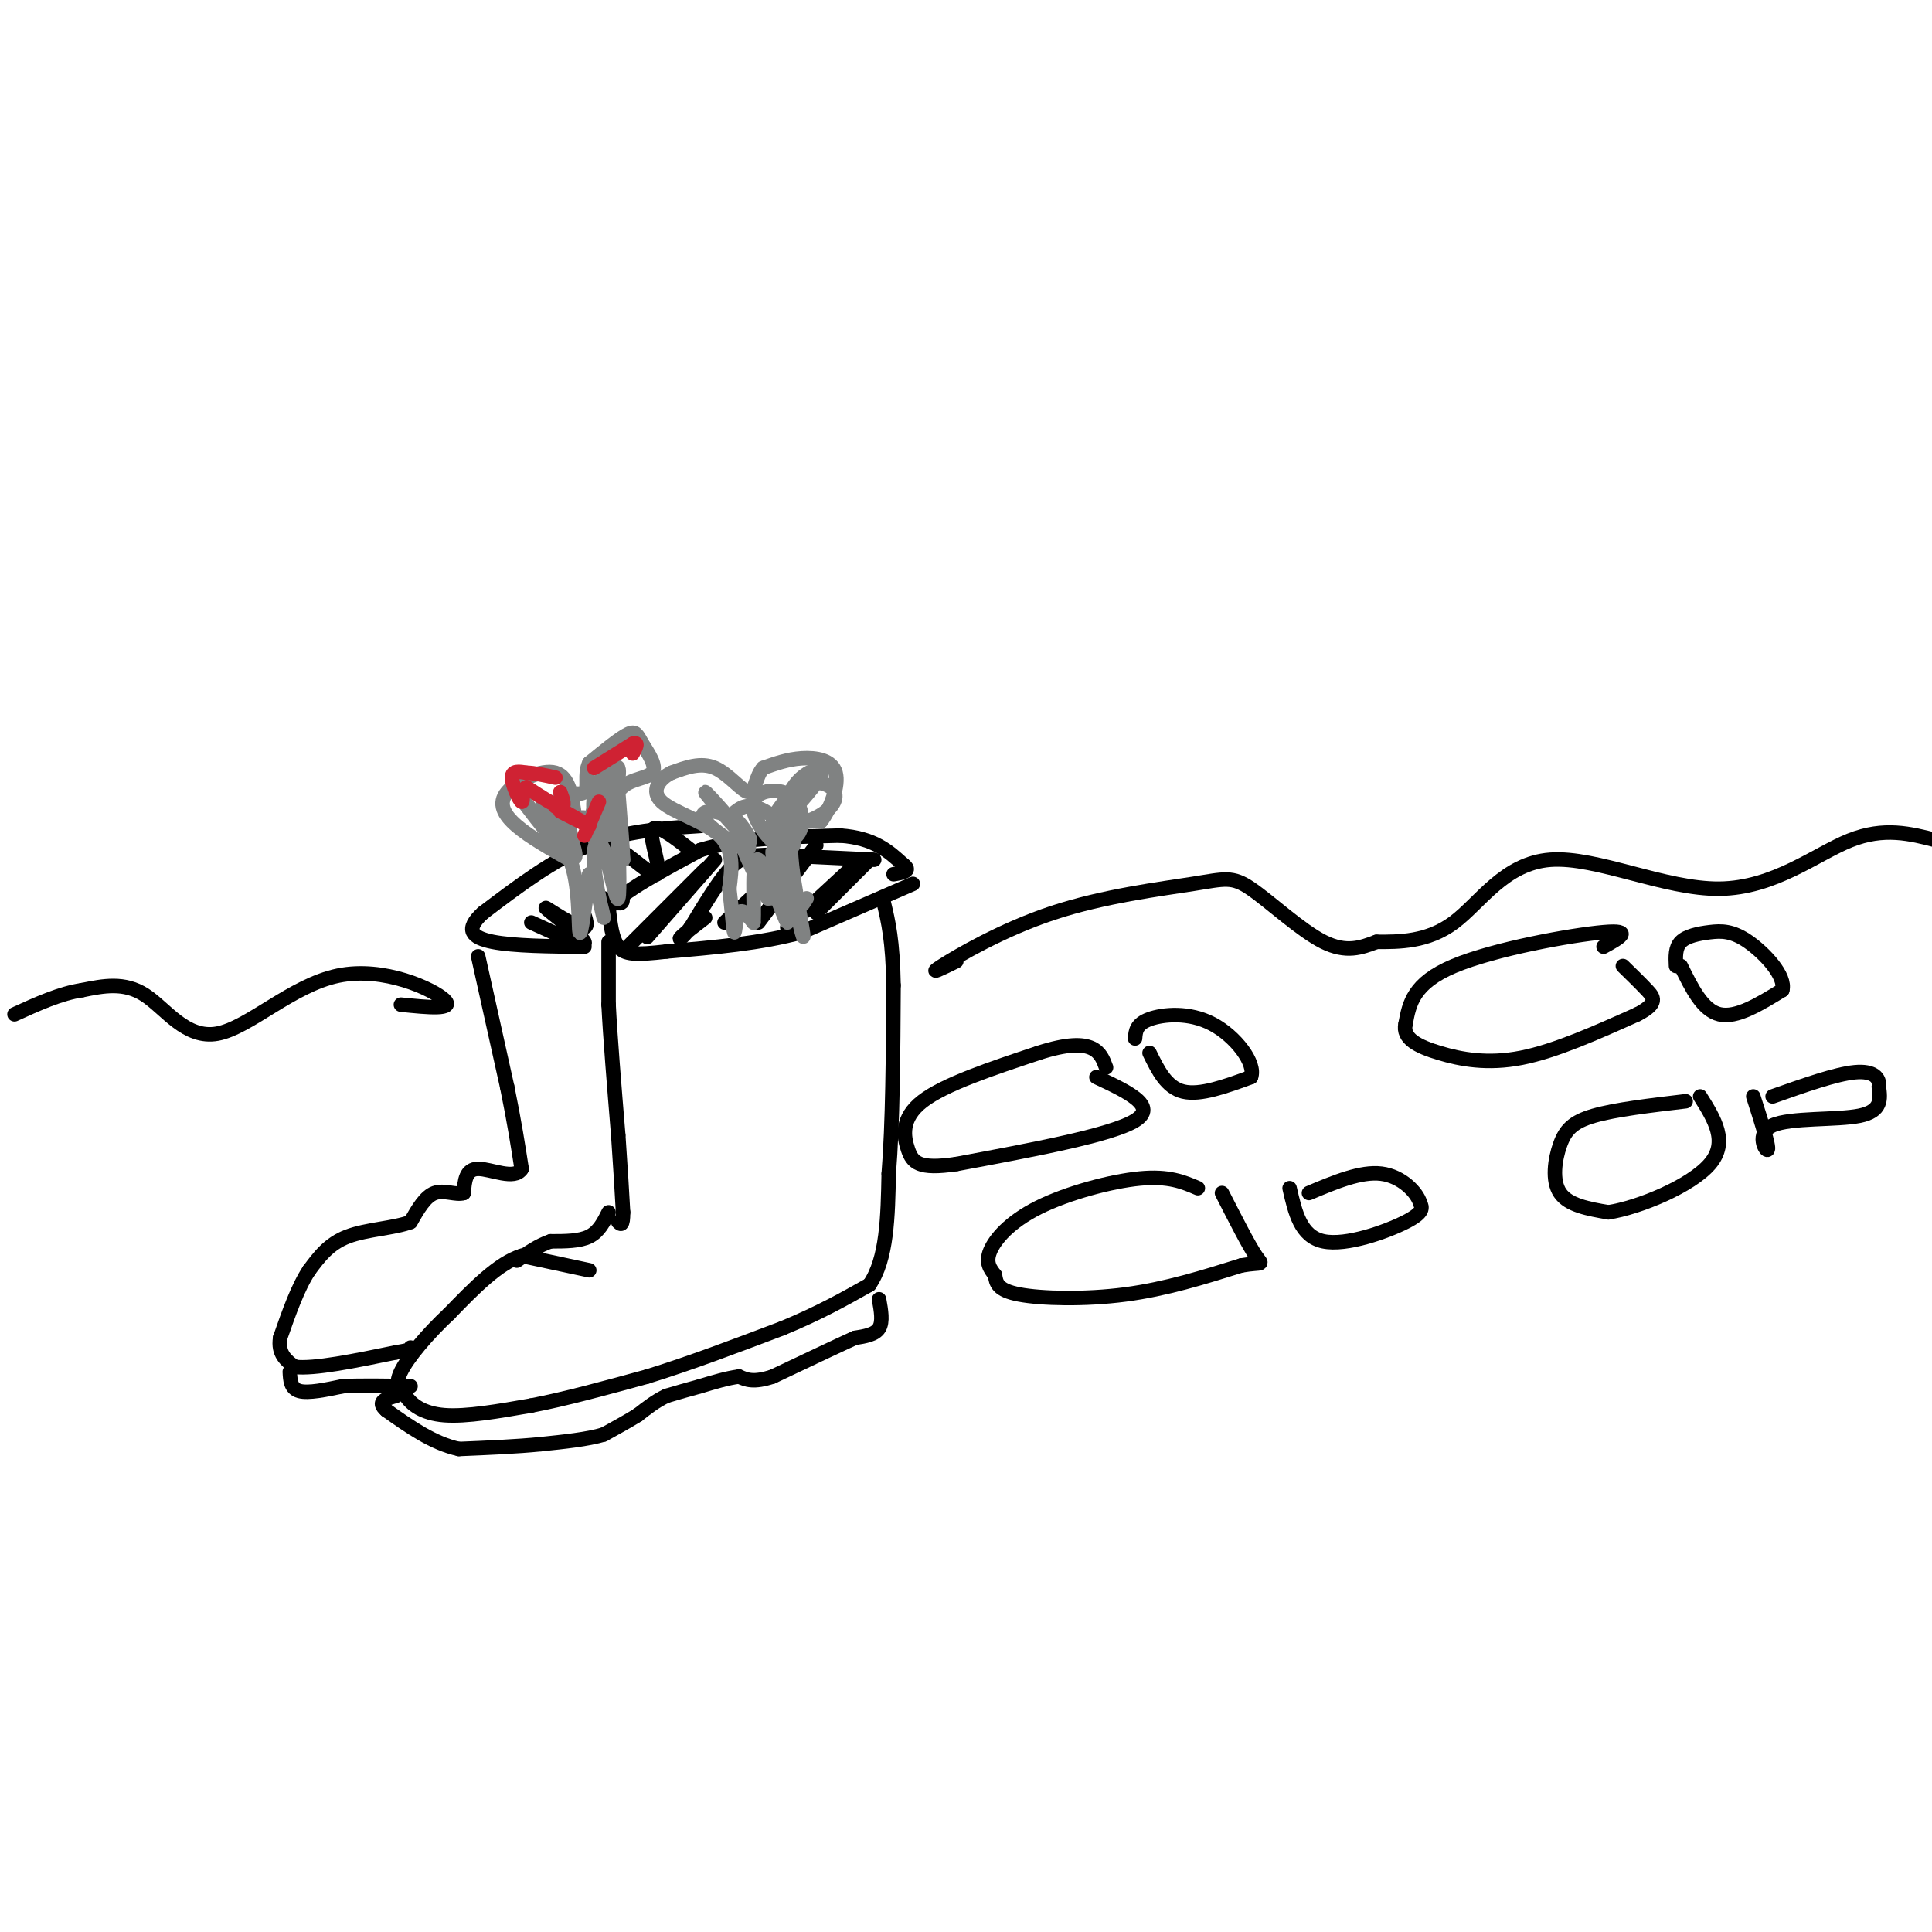<svg viewBox='0 0 400 400' version='1.1' xmlns='http://www.w3.org/2000/svg' xmlns:xlink='http://www.w3.org/1999/xlink'><g fill='none' stroke='#000000' stroke-width='3' stroke-linecap='round' stroke-linejoin='round'><path d='M189,183c0.000,0.000 -23.000,10.000 -23,10'/><path d='M166,193c-8.500,2.333 -18.250,3.167 -28,4'/><path d='M138,197c-6.489,0.756 -8.711,0.644 -10,-1c-1.289,-1.644 -1.644,-4.822 -2,-8'/><path d='M126,188c2.833,-3.333 10.917,-7.667 19,-12'/><path d='M145,176c8.000,-2.500 18.500,-2.750 29,-3'/><path d='M174,173c7.000,0.500 10.000,3.250 13,6'/><path d='M187,179c1.833,1.333 -0.083,1.667 -2,2'/><path d='M181,178c0.000,0.000 -21.000,-1.000 -21,-1'/><path d='M160,177c-4.911,-0.022 -6.689,0.422 -9,3c-2.311,2.578 -5.156,7.289 -8,12'/><path d='M143,192c-1.911,2.489 -2.689,2.711 -2,2c0.689,-0.711 2.844,-2.356 5,-4'/><path d='M163,179c0.000,0.000 -13.000,12.000 -13,12'/><path d='M169,175c0.000,0.000 -12.000,16.000 -12,16'/><path d='M176,180c0.000,0.000 -13.000,12.000 -13,12'/><path d='M180,178c0.000,0.000 -11.000,11.000 -11,11'/><path d='M148,178c0.000,0.000 -14.000,16.000 -14,16'/><path d='M146,180c0.000,0.000 -16.000,16.000 -16,16'/><path d='M126,195c0.000,0.000 0.000,13.000 0,13'/><path d='M126,208c0.333,6.667 1.167,16.833 2,27'/><path d='M128,235c0.500,7.167 0.750,11.583 1,16'/><path d='M129,251c0.000,3.000 -0.500,2.500 -1,2'/><path d='M122,263c0.000,0.000 -14.000,-3.000 -14,-3'/><path d='M108,260c-4.833,1.500 -9.917,6.750 -15,12'/><path d='M93,272c-4.600,4.311 -8.600,9.089 -10,12c-1.400,2.911 -0.200,3.956 1,5'/><path d='M84,289c1.133,1.756 3.467,3.644 8,4c4.533,0.356 11.267,-0.822 18,-2'/><path d='M110,291c7.000,-1.333 15.500,-3.667 24,-6'/><path d='M134,285c8.667,-2.667 18.333,-6.333 28,-10'/><path d='M162,275c7.667,-3.167 12.833,-6.083 18,-9'/><path d='M180,266c3.667,-5.333 3.833,-14.167 4,-23'/><path d='M184,243c0.833,-10.333 0.917,-24.667 1,-39'/><path d='M185,204c-0.167,-9.333 -1.083,-13.167 -2,-17'/><path d='M182,269c0.417,2.333 0.833,4.667 0,6c-0.833,1.333 -2.917,1.667 -5,2'/><path d='M177,277c-3.667,1.667 -10.333,4.833 -17,8'/><path d='M160,285c-4.000,1.333 -5.500,0.667 -7,0'/><path d='M153,285c-2.500,0.333 -5.250,1.167 -8,2'/><path d='M145,287c-2.500,0.667 -4.750,1.333 -7,2'/><path d='M138,289c-2.167,1.000 -4.083,2.500 -6,4'/><path d='M132,293c-2.167,1.333 -4.583,2.667 -7,4'/><path d='M125,297c-3.333,1.000 -8.167,1.500 -13,2'/><path d='M112,299c-5.000,0.500 -11.000,0.750 -17,1'/><path d='M95,300c-5.333,-1.167 -10.167,-4.583 -15,-8'/><path d='M80,292c-2.167,-1.833 -0.083,-2.417 2,-3'/><path d='M126,251c-1.000,2.000 -2.000,4.000 -4,5c-2.000,1.000 -5.000,1.000 -8,1'/><path d='M114,257c-2.500,0.833 -4.750,2.417 -7,4'/><path d='M145,171c-7.750,0.500 -15.500,1.000 -23,4c-7.500,3.000 -14.750,8.500 -22,14'/><path d='M100,189c-3.822,3.467 -2.378,5.133 2,6c4.378,0.867 11.689,0.933 19,1'/><path d='M110,191c5.824,2.668 11.647,5.336 11,4c-0.647,-1.336 -7.765,-6.676 -8,-7c-0.235,-0.324 6.411,4.367 8,4c1.589,-0.367 -1.880,-5.791 -1,-7c0.880,-1.209 6.109,1.797 8,2c1.891,0.203 0.446,-2.399 -1,-5'/><path d='M127,182c-0.455,-2.592 -1.091,-6.571 1,-6c2.091,0.571 6.909,5.692 8,5c1.091,-0.692 -1.545,-7.198 -1,-9c0.545,-1.802 4.273,1.099 8,4'/><path d='M99,198c0.000,0.000 6.000,27.000 6,27'/><path d='M105,225c1.500,7.333 2.250,12.167 3,17'/><path d='M108,242c-1.400,2.422 -6.400,-0.022 -9,0c-2.600,0.022 -2.800,2.511 -3,5'/><path d='M96,247c-1.578,0.511 -4.022,-0.711 -6,0c-1.978,0.711 -3.489,3.356 -5,6'/><path d='M85,253c-3.311,1.289 -9.089,1.511 -13,3c-3.911,1.489 -5.956,4.244 -8,7'/><path d='M64,263c-2.333,3.500 -4.167,8.750 -6,14'/><path d='M58,277c-0.500,3.333 1.250,4.667 3,6'/><path d='M61,283c4.000,0.500 12.500,-1.250 21,-3'/><path d='M82,280c4.000,-0.667 3.500,-0.833 3,-1'/><path d='M60,284c0.083,1.750 0.167,3.500 2,4c1.833,0.500 5.417,-0.250 9,-1'/><path d='M71,287c3.833,-0.167 8.917,-0.083 14,0'/><path d='M198,199c-3.063,1.502 -6.126,3.003 -3,1c3.126,-2.003 12.440,-7.512 23,-11c10.560,-3.488 22.367,-4.956 29,-6c6.633,-1.044 8.094,-1.666 12,1c3.906,2.666 10.259,8.619 15,11c4.741,2.381 7.871,1.191 11,0'/><path d='M285,195c4.580,0.023 10.531,0.081 16,-4c5.469,-4.081 10.456,-12.300 20,-13c9.544,-0.700 23.647,6.119 35,6c11.353,-0.119 19.958,-7.177 27,-10c7.042,-2.823 12.521,-1.412 18,0'/><path d='M401,174c5.167,0.000 9.083,0.000 13,0'/><path d='M83,208c5.636,0.569 11.273,1.139 9,-1c-2.273,-2.139 -12.455,-6.986 -22,-5c-9.545,1.986 -18.455,10.804 -25,12c-6.545,1.196 -10.727,-5.230 -15,-8c-4.273,-2.770 -8.636,-1.885 -13,-1'/><path d='M17,205c-4.500,0.667 -9.250,2.833 -14,5'/><path d='M248,246c-3.000,-1.286 -6.000,-2.571 -12,-2c-6.000,0.571 -15.000,3.000 -21,6c-6.000,3.000 -9.000,6.571 -10,9c-1.000,2.429 0.000,3.714 1,5'/><path d='M206,264c0.262,1.607 0.417,3.125 5,4c4.583,0.875 13.595,1.107 22,0c8.405,-1.107 16.202,-3.554 24,-6'/><path d='M257,262c4.711,-0.800 4.489,0.200 3,-2c-1.489,-2.200 -4.244,-7.600 -7,-13'/><path d='M227,223c6.417,3.000 12.833,6.000 8,9c-4.833,3.000 -20.917,6.000 -37,9'/><path d='M198,241c-7.881,1.190 -9.083,-0.333 -10,-3c-0.917,-2.667 -1.548,-6.476 3,-10c4.548,-3.524 14.274,-6.762 24,-10'/><path d='M215,218c6.044,-1.956 9.156,-1.844 11,-1c1.844,0.844 2.422,2.422 3,4'/><path d='M238,218c1.750,3.583 3.500,7.167 7,8c3.500,0.833 8.750,-1.083 14,-3'/><path d='M259,223c1.095,-2.845 -3.167,-8.458 -8,-11c-4.833,-2.542 -10.238,-2.012 -13,-1c-2.762,1.012 -2.881,2.506 -3,4'/><path d='M267,246c1.133,5.000 2.267,10.000 7,11c4.733,1.000 13.067,-2.000 17,-4c3.933,-2.000 3.467,-3.000 3,-4'/><path d='M294,249c-0.644,-2.133 -3.756,-5.467 -8,-6c-4.244,-0.533 -9.622,1.733 -15,4'/><path d='M332,196c3.222,-1.778 6.444,-3.556 0,-3c-6.444,0.556 -22.556,3.444 -31,7c-8.444,3.556 -9.222,7.778 -10,12'/><path d='M291,212c-0.690,3.048 2.583,4.667 7,6c4.417,1.333 9.976,2.381 17,1c7.024,-1.381 15.512,-5.190 24,-9'/><path d='M339,210c4.400,-2.289 3.400,-3.511 2,-5c-1.400,-1.489 -3.200,-3.244 -5,-5'/><path d='M348,200c2.250,4.583 4.500,9.167 8,10c3.500,0.833 8.250,-2.083 13,-5'/><path d='M369,205c0.818,-2.901 -3.636,-7.654 -7,-10c-3.364,-2.346 -5.636,-2.285 -8,-2c-2.364,0.285 -4.818,0.796 -6,2c-1.182,1.204 -1.091,3.102 -1,5'/><path d='M349,228c-7.298,0.863 -14.595,1.726 -19,3c-4.405,1.274 -5.917,2.958 -7,6c-1.083,3.042 -1.738,7.440 0,10c1.738,2.560 5.869,3.280 10,4'/><path d='M333,251c6.311,-0.978 17.089,-5.422 21,-10c3.911,-4.578 0.956,-9.289 -2,-14'/><path d='M363,227c1.667,5.190 3.333,10.381 3,11c-0.333,0.619 -2.667,-3.333 1,-5c3.667,-1.667 13.333,-1.048 18,-2c4.667,-0.952 4.333,-3.476 4,-6'/><path d='M389,225c0.267,-1.822 -1.067,-3.378 -5,-3c-3.933,0.378 -10.467,2.689 -17,5'/></g>
<g fill='none' stroke='#808282' stroke-width='3' stroke-linecap='round' stroke-linejoin='round'><path d='M167,186c-0.917,1.536 -1.833,3.071 -3,0c-1.167,-3.071 -2.583,-10.750 -2,-9c0.583,1.750 3.167,12.929 4,16c0.833,3.071 -0.083,-1.964 -1,-7'/><path d='M165,186c-0.644,-3.844 -1.756,-9.956 -1,-13c0.756,-3.044 3.378,-3.022 6,-3'/><path d='M170,170c1.929,-2.524 3.750,-7.333 3,-10c-0.750,-2.667 -4.071,-3.190 -7,-3c-2.929,0.190 -5.464,1.095 -8,2'/><path d='M158,159c-1.607,1.750 -1.625,5.125 -3,5c-1.375,-0.125 -4.107,-3.750 -7,-5c-2.893,-1.250 -5.946,-0.125 -9,1'/><path d='M139,160c-2.536,1.226 -4.375,3.792 -2,6c2.375,2.208 8.964,4.060 12,7c3.036,2.940 2.518,6.970 2,11'/><path d='M151,184c0.512,4.000 0.792,8.500 1,9c0.208,0.500 0.345,-3.000 1,-4c0.655,-1.000 1.827,0.500 3,2'/><path d='M156,191c0.267,-3.674 -0.567,-13.860 1,-13c1.567,0.860 5.533,12.767 6,13c0.467,0.233 -2.567,-11.206 -3,-14c-0.433,-2.794 1.733,3.059 2,6c0.267,2.941 -1.367,2.971 -3,3'/><path d='M159,186c-2.426,-3.617 -6.992,-14.159 -7,-16c-0.008,-1.841 4.542,5.019 3,4c-1.542,-1.019 -9.176,-9.917 -9,-10c0.176,-0.083 8.160,8.648 9,11c0.840,2.352 -5.466,-1.674 -8,-4c-2.534,-2.326 -1.295,-2.950 0,-3c1.295,-0.050 2.648,0.475 4,1'/><path d='M151,169c1.247,-0.594 2.366,-2.580 5,-2c2.634,0.580 6.785,3.727 8,6c1.215,2.273 -0.506,3.672 -3,2c-2.494,-1.672 -5.762,-6.415 -5,-9c0.762,-2.585 5.555,-3.013 8,-1c2.445,2.013 2.543,6.465 1,8c-1.543,1.535 -4.727,0.153 -5,-2c-0.273,-2.153 2.363,-5.076 5,-8'/><path d='M165,163c2.288,-1.478 5.508,-1.172 7,0c1.492,1.172 1.256,3.212 -1,5c-2.256,1.788 -6.533,3.325 -8,2c-1.467,-1.325 -0.126,-5.510 2,-8c2.126,-2.490 5.036,-3.283 5,-2c-0.036,1.283 -3.018,4.641 -6,8'/><path d='M119,169c-0.565,-4.089 -1.131,-8.179 -4,-9c-2.869,-0.821 -8.042,1.625 -10,4c-1.958,2.375 -0.702,4.679 2,7c2.702,2.321 6.851,4.661 11,7'/><path d='M118,178c2.067,4.956 1.733,13.844 2,15c0.267,1.156 1.133,-5.422 2,-12'/><path d='M122,181c1.130,0.740 2.953,8.590 3,9c0.047,0.410 -1.684,-6.619 -2,-11c-0.316,-4.381 0.781,-6.112 2,-3c1.219,3.112 2.559,11.069 3,10c0.441,-1.069 -0.017,-11.162 0,-14c0.017,-2.838 0.508,1.581 1,6'/><path d='M129,178c0.000,-1.333 -0.500,-7.667 -1,-14'/><path d='M128,164c1.530,-2.759 5.853,-2.657 7,-4c1.147,-1.343 -0.884,-4.131 -2,-6c-1.116,-1.869 -1.319,-2.820 -3,-2c-1.681,0.820 -4.841,3.410 -8,6'/><path d='M122,158c-1.143,2.333 -0.000,5.167 -1,6c-1.000,0.833 -4.143,-0.333 -5,1c-0.857,1.333 0.571,5.167 2,9'/><path d='M118,174c-1.488,-1.495 -6.209,-9.733 -6,-9c0.209,0.733 5.346,10.437 4,10c-1.346,-0.437 -9.175,-11.014 -9,-11c0.175,0.014 8.355,10.619 11,13c2.645,2.381 -0.244,-3.463 0,-6c0.244,-2.537 3.622,-1.769 7,-1'/><path d='M125,170c1.279,0.869 0.978,3.541 0,3c-0.978,-0.541 -2.633,-4.295 -2,-8c0.633,-3.705 3.555,-7.361 4,-5c0.445,2.361 -1.588,10.740 -3,13c-1.412,2.260 -2.203,-1.601 -1,-6c1.203,-4.399 4.401,-9.338 5,-8c0.599,1.338 -1.400,8.954 -2,11c-0.600,2.046 0.200,-1.477 1,-5'/><path d='M127,165c0.167,-0.833 0.083,-0.417 0,0'/></g>
<g fill='none' stroke='#cf2233' stroke-width='3' stroke-linecap='round' stroke-linejoin='round'><path d='M116,164c0.583,1.583 1.167,3.167 0,3c-1.167,-0.167 -4.083,-2.083 -7,-4'/><path d='M109,163c-1.155,0.345 -0.542,3.208 -1,3c-0.458,-0.208 -1.988,-3.488 -2,-5c-0.012,-1.512 1.494,-1.256 3,-1'/><path d='M109,160c1.500,0.000 3.750,0.500 6,1'/><path d='M123,159c0.000,0.000 8.000,-5.000 8,-5'/><path d='M131,154c1.333,-0.500 0.667,0.750 0,2'/><path d='M124,166c0.000,0.000 -3.000,7.000 -3,7'/><path d='M116,168c3.083,1.583 6.167,3.167 6,3c-0.167,-0.167 -3.583,-2.083 -7,-4'/></g>
</svg>